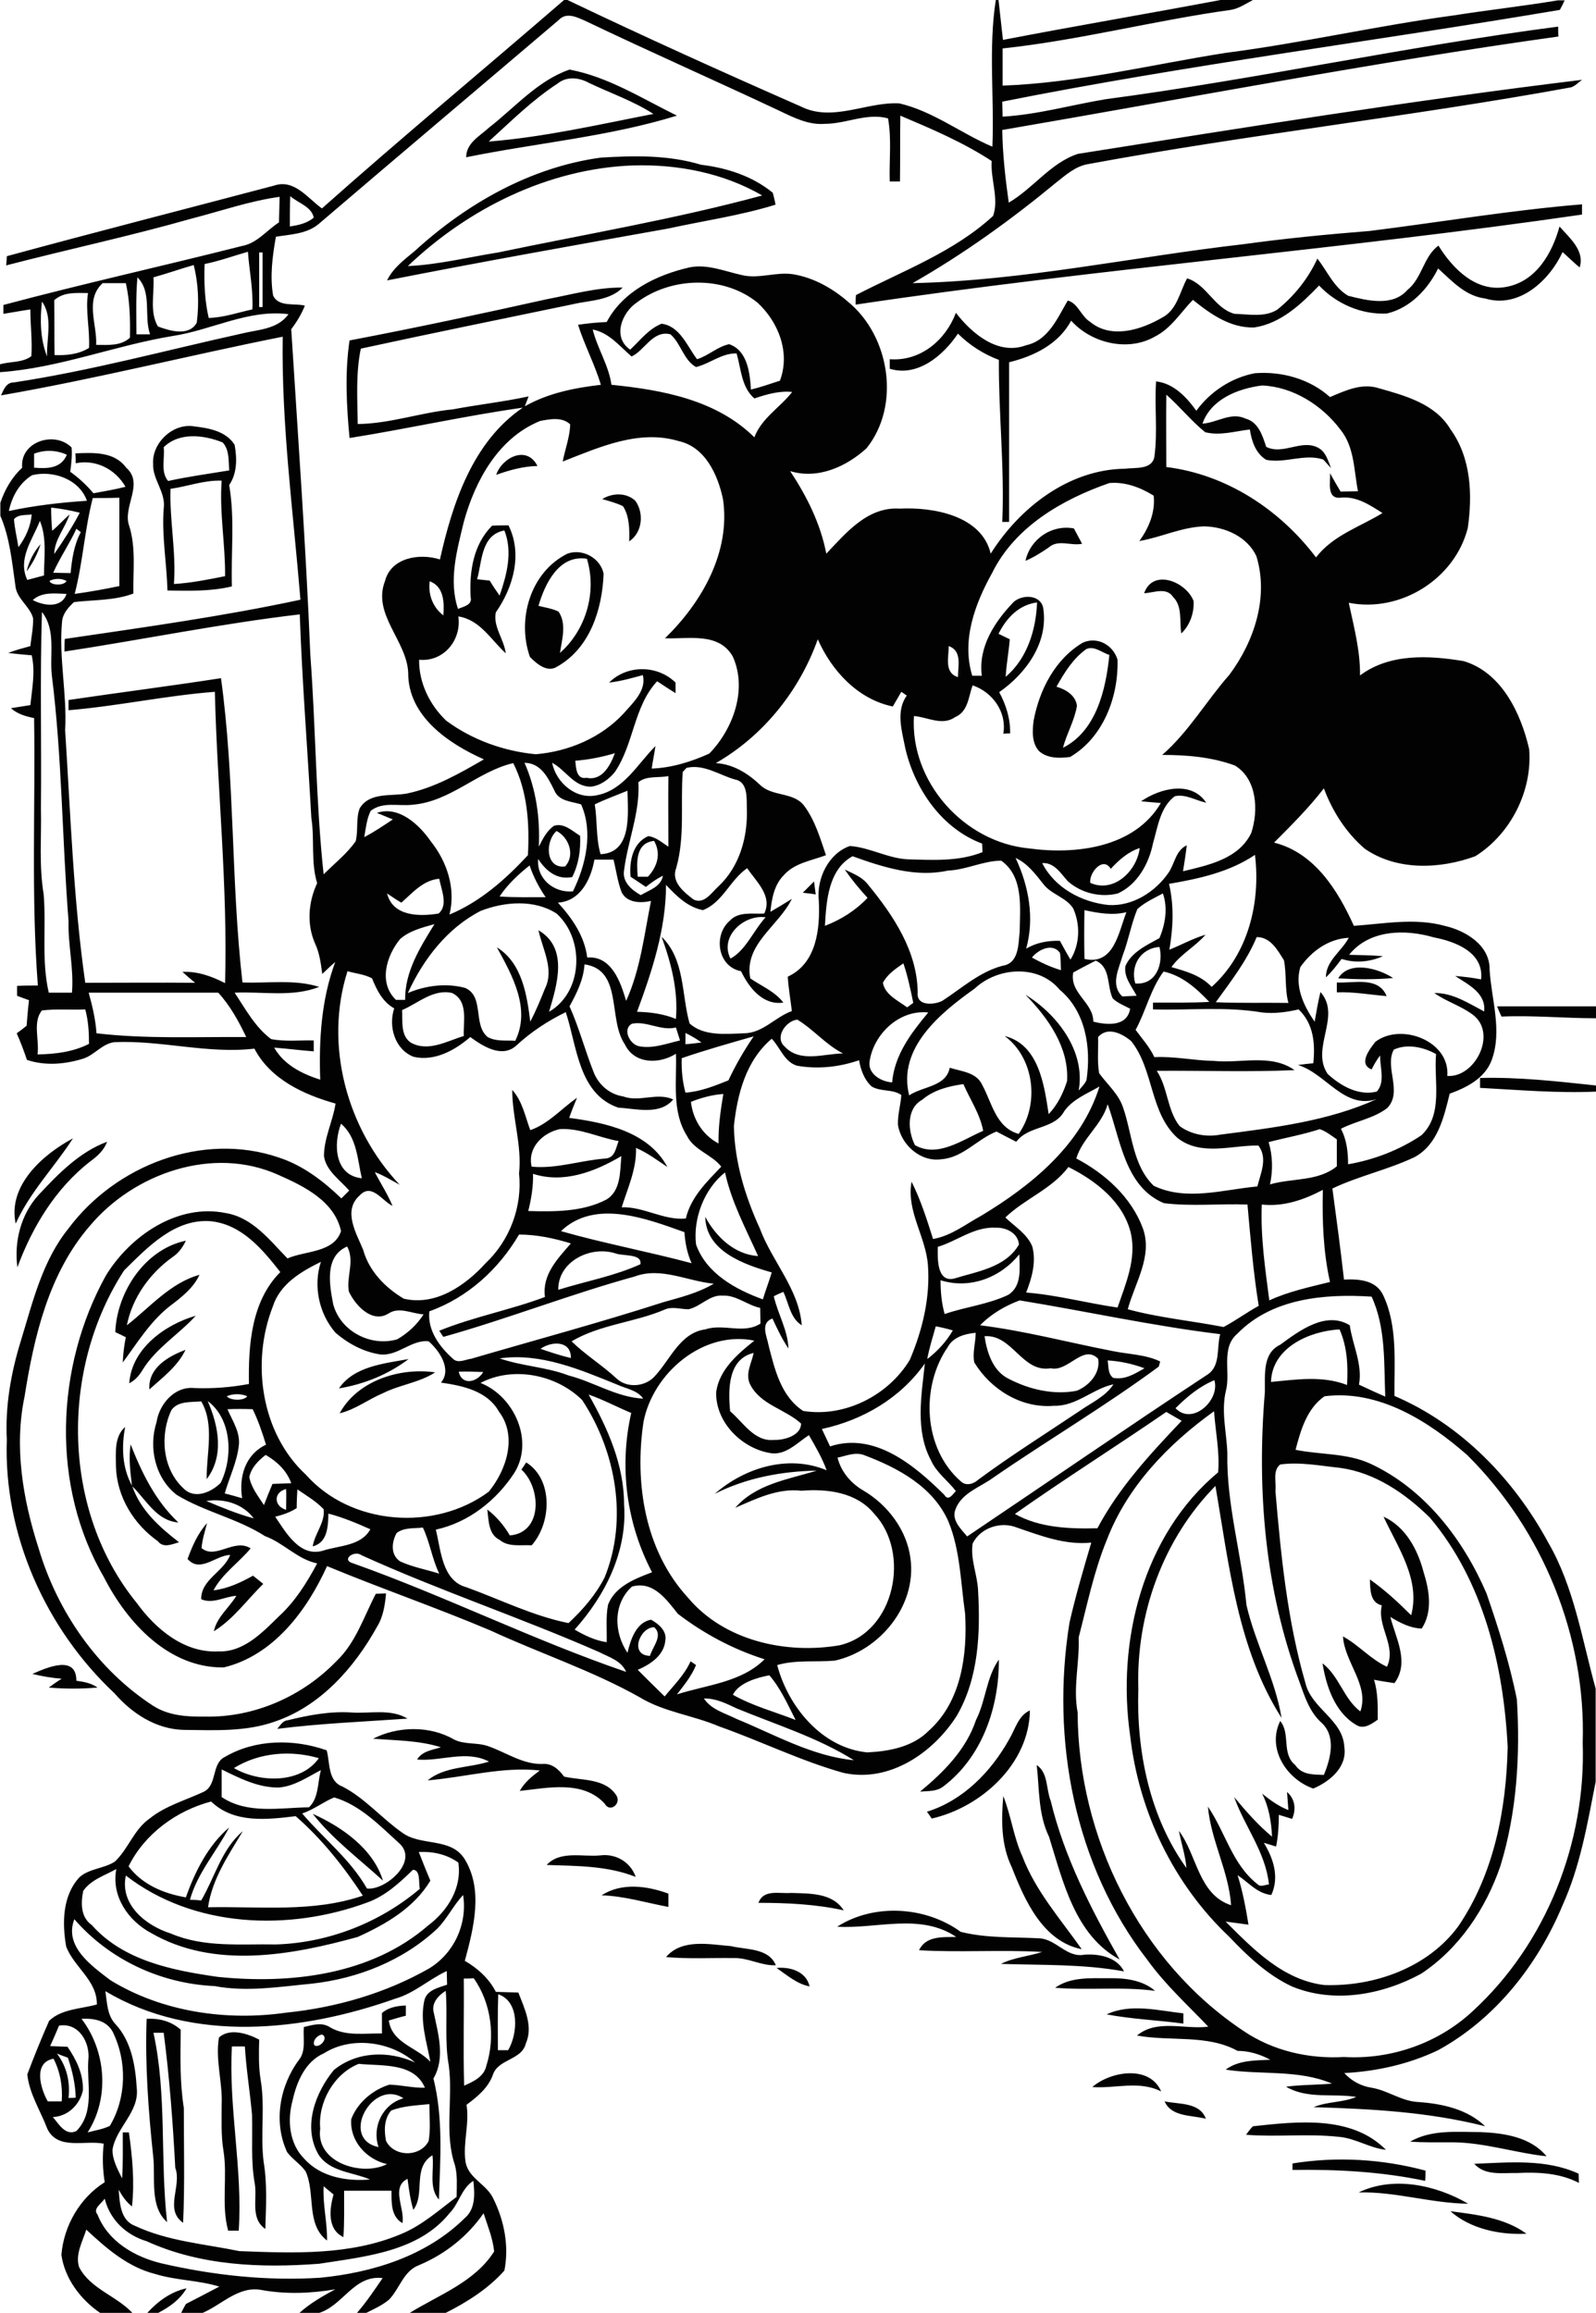 <?xml version="1.0" encoding="utf-8"?>
<!-- Generator: Adobe Illustrator 21.0.2, SVG Export Plug-In . SVG Version: 6.00 Build 0)  -->
<svg version="1.2" baseProfile="tiny" id="Layer_1" xmlns="http://www.w3.org/2000/svg" xmlns:xlink="http://www.w3.org/1999/xlink"
	 x="0px" y="0px" viewBox="0 0 468 678" overflow="scroll" xml:space="preserve">
<path fill="#020202" d="M43.2,678c3.1-3.4,6.9-6.2,11.5-7.2c-1.9,3.3-5,5.5-8.3,7.2H43.2 M425.3,648.2c7.6,1,15.9,1.9,22.3,6.6
	C439.8,655.2,431.2,653.4,425.3,648.2 M398.4,642.7c10.1-4.9,22.7-2.2,32.1,3.3C419.7,645.9,409.2,642.4,398.4,642.7 M432.3,634.3
	c10.3-0.4,21-1.5,30.6,2.9c0,0.7,0.1,2,0.1,2.7c-5.6-2.9-11.9-3.2-18.1-2.9C440.7,636.9,435.5,637.9,432.3,634.3 M379,634.2
	c13-2.1,26.3-1.3,39,2.1c0,0.7,0,2.2-0.1,3c-12.8-2.7-25.9-3.4-38.9-3.2C379,635.5,379,634.6,379,634.2 M413.5,627.8
	c6.3-3.6,13.7-2.8,20.6-2.8c6.9,0.3,14.7,1.4,19.4,7.1c-9.2-1-18.1-4-27.4-4.1C421.8,628,417.6,628.1,413.5,627.8 M367.4,623.3
	c13-1.4,28.9-3.3,39,6.9c-4.8-0.5-8.9-3.4-13.8-3.8c-9-1-18.1,0.1-27.2-0.6C366,624.9,366.7,624,367.4,623.3 M341.5,616
	c4.2,0.9,10.3,0.2,12.1,5.1C349.4,620,343.5,620.6,341.5,616 M320.3,611.8c5.3-4.6,16.8-6.6,20.2,1.3
	C334,609.8,327.1,612.3,320.3,611.8 M64.2,597.3c3.1-2.9,8.4-1.2,11.8,0.6c-0.1,3.9-0.2,7.8,0.4,11.6c1.4,8-0.1,16.1,0.9,24.2
	c1.1,6.5,0.7,13.1,0.5,19.7c-4.5-3.1-2.3-8.8-3.1-13.3c-1.2-6.7-0.6-13.4-0.8-20.2c-0.6-6.7-1.7-13.3-2.1-20c-1.3,0-2.5,0-3.8,0
	c-1,18.1,3.2,35.9,2,54c-0.8,0-2.3,0-3.1,0c-2.1-7.7-0.1-15.8-1.4-23.6C64.8,626,65,621.5,65,617C65.3,610.4,63.1,603.9,64.2,597.3
	 M43,591.8c3.7-0.2,7.2,0.7,10,3.2c-0.1,7.7-0.3,15.3,0.9,22.9c0,11.2,0.3,22.5-0.2,33.7c-5.6-3.9-0.3-10.8-2.3-16.1
	c-0.7-13.2-1.7-26.5-3.4-39.6c-0.8,0-2.3,0-3,0c4,18.3,1.9,37,4,55.5c-5.3-4.7-3.3-13.1-4.1-19.5C43.5,618.6,42.5,605.3,43,591.8
	 M324.5,590.5c7-3.3,15.2-1.1,22.5-0.3c0,0.8,0,2.2,0,3C339.5,592.2,331.9,591.9,324.5,590.5 M309.4,582.7
	c4.5-3.2,10.3-2.8,15.6-2.8c4.8-0.1,10,0.5,13.7,3.7C329,582.3,319.2,583.5,309.4,582.7 M227.7,576.9c4-0.4,8.7,1,9.7,5.4
	C233.7,581.6,230.8,579,227.7,576.9 M195.3,573.7c4.7-5.5,12.8-3.7,19.1-3.2c4.5,1.1,11,0.5,13.1,5.6c-4.3,0.2-8.2-2.3-12.5-2.1
	C208.5,573.9,201.9,574.3,195.3,573.7 M245.5,564.8c10.7-6.9,25.9-6,36.2,1.5c7.5,1.9,15.4,1.5,23.1,1.9c5,0.3,8,5.8,13.2,4.8
	c4.3-0.3,9.5,0.7,11.6,4.9c-12-2.2-24.1-1.8-36.1-2.2c3.8-1.9,8.1-2.2,12.1-3.5c-12-0.7-24.1,0.2-36.1-0.5c2-4.3,7-3.8,10.9-3.9
	C269.9,560.7,257,565.5,245.5,564.8 M222.4,557.8c1.5-4.1,6.2-2.6,9.6-2.9c5.4,0.2,12.1-0.1,15.4,5.1
	C239.2,558.2,230.8,557.8,222.4,557.8 M176.4,555.6c5.9-3.8,13.3-2.8,19.6-0.5c0,1.3,0,2.6,0,3.9
	C189.5,557.8,183.1,555.8,176.4,555.6 M160.3,546.7c4-4.3,10.5-2.3,15.7-2.8c4.5-0.6,8.9,1.9,10.4,6.3
	C178.1,546.9,169.1,547,160.3,546.7 M91.7,531.7c8.6,3.9,17.7,10.2,20.6,19.6C105.3,544.9,97.6,539.2,91.7,531.7 M294.2,526.5
	c2.3,5.8,3,12,5.6,17.7c3.9,10.2,11.2,18.4,17.4,27.2c-11.4-2.3-16.7-14.3-20.5-24C293.5,540.8,293.6,533.5,294.2,526.5 M304,517.4
	c3.4,2.3,2.7,7,4.1,10.5c4,16.6,11.9,31.8,20.2,46.5c-13.1-7.1-16.6-22.9-20.7-36C304.4,531.8,304.8,524.5,304,517.4 M131.8,648.8
	c-9.1,11.3-24.8,12.7-38.2,14.8c-17,1.3-34.8,0.6-50.6-6.6c-6-1.8-10.8-6.3-12.3-12.5c-0.9,1.5-3.6,2.9-2.1,4.7
	c3.1,7.9,10.9,12.4,18.8,14.3c15.2,3.5,30.9,5.2,46.5,4.2c15.4-1.5,31.2-6.4,42.4-17.5c3.2-2.7,2.9-7.2,2.5-10.9
	C135.3,641.5,134.6,646,131.8,648.8 M114.7,618.7c-2.1,2.4-2.1,5.9-1.5,8.9c2.4,4.8,10.1,4.8,12.5,0c0.6-3.6,0.2-7.2,0.2-10.8
	C122.2,617.2,118.2,617.3,114.7,618.7 M111,629.4c-2-5.9,1.2-12.6,7.3-14.3C109.3,609.1,99.4,627,111,629.4 M93.9,624
	c-1.4,10,12.3,14.1,19.6,10.4c-6.1-1.4-11-6.8-10.5-13.2c1.8-4.8,6.3-8.6,11.2-10.1c3.5,0.1,6.9,1,10.4,0.9
	c-3.2-7.5-12.7-6.3-19.4-7C97.9,607.9,93.2,616.3,93.9,624 M14,616c1.4,0,2.7,0,4.1,0c0.3-4.3-0.4-8.6-2.4-12.5
	C9.6,604.6,11.9,612.3,14,616 M16.7,602c2.9,3.8,3.9,8.3,3.4,13c0.5,0,1.6,0,2.1-0.1c-0.1-4-1-7.9-2.3-11.7
	C18.8,602.8,17.7,602.4,16.7,602 M95,601.9c-5.5,2.4-8,8.4-9.2,13.8c-1.6,5.8-1,12.7,3.4,17.1c4.8,5.4,12.5,6.7,19.3,6.1
	c-5.1-2.2-11.8-2.2-15.1-7.3c-4.7-8.1-1-18.1,4.5-24.8c6.8-5.5,16.1-5.7,23.8-2.2C114.6,598.4,103.1,596.8,95,601.9 M94.4,596.4
	c-1.3,0.2-2.9,1.8-2.2,3.2C93.9,600.5,96.5,597.2,94.4,596.4 M17.3,593.8c-0.8,2-1.7,4-2.6,6c1.7,0.1,3.4,0.1,5.1,0.2
	c2.6,3.8,4.7,8.1,4.5,12.8c-0.9,4.2-4.4,7.6-8.8,7.8c1.8,2.1,3.7,5.6,6.9,4.1c5.5-5.6,3-13.9,3.5-20.8
	C26.5,598.9,23.2,592.8,17.3,593.8 M23.9,591.8c7.2,9.4,8.3,23.2,1.8,33.3c2.2-0.6,4.4-0.9,6.5-1.9c4.9-8.2,5.1-18.9,0.9-27.5
	C31.3,592.3,27.6,591.6,23.9,591.8 M146.1,584.6c-0.2,5.5-0.1,10.9-0.1,16.4c0.8,0,2.3,0,3,0C151.9,596.1,152.4,586.7,146.1,584.6
	 M136,580c0.1,10.5-0.2,21,0.1,31.4c2.7-1.2,5.8-2.6,6.5-5.8c2.7-8.4,1.5-18.4-3.7-25.7C138.2,580,136.8,580,136,580 M115.9,585.9
	c-27.1,9.6-59.3,13.1-85-2.2c0.5,3.3,0.5,7,2.9,9.6c4.7,5,5.9,12.2,6.3,18.8c0.8,7-6,11.5-7.1,18c-0.1,3,1.5,5.8,2.8,8.5
	c0.3-4.5,0.2-9,0.2-13.5c0.4,0,1.3,0,1.8,0c1,7.2,1.7,14.4,0.9,21.7c-1.7-1.3-2.9-3.1-3.9-4.9c0.3,3.9,0.5,9,4.8,10.6
	c9.6,4.5,20.4,5.3,30.6,7.4c15.9,0.6,32.5,1.3,47.4-5c6.1-2.5,11.1-7,16.3-10.9c0-3.1,0.3-6.3-0.5-9.3c-3.2-9.4-0.5-19.5-1.8-29.2
	c-1.3-7.2-0.3-14.6-0.9-21.9c-2.1,1.3-4.3,3.6-3.5,6.4c1.3,6.3,3.4,13.3-0.1,19.3c2.9,11.7,2,23.6,1.6,35.5c-3.1-3.6-1.3-8.7-1.9-13
	c-6,3.7-2,11.3-5.6,16c-0.9-3-1.3-6-1.7-9.1c-5,2.5-0.7,8.7-1.5,13c-3.4-2-3.2-6-3.2-9.5c-4.6,0-9.3,0-13.9,0
	c0,4.5,0.1,9.1-0.2,13.6c-4.8-2.3-4.1-8.2-2.9-12.5c-1-0.8-1.9-1.6-2.9-2.4c-0.3,5.3,1.1,10.6,1,15.9c-6.3-4.8-3.3-13.8-6.3-20.3
	c-1.5-2.1-3.8-3.5-5.4-5.6c-4.1-8.8-2.2-19.5,3.5-27.1c2.1-2.7,1.1-6.4,1.4-9.6c2.6-0.6,5.3-1.5,7.7,0.1c4.6,2.7,10.1,1.7,15.2,1.8
	c0-2,0-4,0-6c2-1.7,4.5-2.1,7-2.2c0,0.7,0,2.2,0,3c-1.7,0.4-3.3,0.9-5,1.4c1,6.7,8.2,7.8,12.2,12.1c-1.1-5.9-3.1-11.8-1.8-17.8
	c0.6-3.2,4.1-3.9,6.7-4.8c0-1.3-0.1-2.7-0.1-4C125.8,580.2,121.5,584.3,115.9,585.9 M128.3,565.3c-10,9.4-23.3,14.7-36.9,16.2
	c-9.5,0.9-19,2.5-28.5,0.7c-15.7-0.7-30.8-7.7-41.1-19.6c-3.1,8,5.1,13.7,10.6,17.9c15.2,9.3,34,12,51.5,9.5
	c14.7-1.5,29.2-5.7,42-13c7.3-4.5,11.2-13,9.9-21.5C133,558.5,131.2,562.3,128.3,565.3 M107.7,557.7c-23,8.5-50.9,7.5-70.8-7.9
	c-1.8,8.6,5.9,14.7,13.2,17c9.8,4.2,20.6,3,30.9,3.2c15.4-0.5,30.4-6.4,42.1-16.3c-0.4-1.7,0.3-5.5-2-5.6
	C117.2,551.9,113,555.8,107.7,557.7 M122.8,542.9c1.1,2.8,2.2,5.6,3.4,8.4c-4.8,8-13.1,12.8-21.3,16.5c-19.5,5.4-42.1,9.5-60.5-1.1
	c-6.8-3.6-11.8-10.8-10.3-18.8c-3.4,1.9-7.4,3.1-9.7,6.4c-0.7,3.5-0.8,7.7,2.5,10c9.3,10.5,23.7,13.3,36.9,15.2
	c21.3,2.2,45-0.5,61.8-15.1c5.7-4.3,9.9-11,8.8-18.4C130.9,543.5,126.8,542.7,122.8,542.9 M37.7,547.1c4,5.4,10.4,8,16.8,9.1
	c2.7-7.6,6.5-15.2,12.7-20.5c-3.7,7.1-9.3,13.3-11.5,21.2c0.8,0,2.5,0.1,3.3,0.2c4-6.8,6-15.1,12.2-20.3c-4.2,7-9,14-10.2,22.3
	c15.2-0.3,30.8,1.6,45.4-3.4c-5.6-8.5-12-16.6-19.7-23.3c-8.4,1-18,2.2-24.8-4.3C51.7,530.8,42.4,537.6,37.7,547.1 M88.6,531.6
	c6.3,7.4,14.1,13.4,19,22c5.3,0.7,15.7-8.1,9.2-13.5c-5.6-5.1-11.3-11-18.8-13.2C94.8,528.2,92,530.5,88.6,531.6 M65,518.7
	c0,2.7,0,5.4,0,8.1c7.6,5.1,17.1,3.1,25.6,3c2.9-2.7,2.5-7.3,3.5-10.9c-3.9,2-7.7,4.7-12.3,5.1C75.8,524.1,70.3,521.3,65,518.7
	 M68.6,518.3c7.4,4.3,19.5,4.7,24.9-2.9C85.3,513,76,513.7,68.6,518.3 M66,515c8.9-5.2,20.2-5.3,29.8-1.9c1,3.7,0.3,9,4.6,10.6
	c6.6,3.4,11.5,9.3,17.5,13.5c5.5,4.1,14.2,1.3,18.3,7.7c5.6,9,2.7,20.3,0.1,29.9c3.8,2.2,7.1,5.2,9.1,9.1c2.2,0.1,4.4,0.1,6.6,0.2
	c1.8,4.7,4.4,9.9,2.2,14.9c-1.2,5-8.2,4.5-9.7,9.3c-1.4,3.8-4.6,6.4-7.7,8.7c0.9,5.6-1.1,11.1-0.3,16.7c0.8,4.9,6.3,6.6,8.2,10.9
	c3.2,6.5,4.6,13.9,3.2,21c-4.7,5.3-11,9.3-17.4,12.5H120c8.7-5.4,19.2-9.1,24.9-18.1c-0.4-3.9-1.9-7.5-3.1-11.2
	c-4.7,6.8-11.3,12-18.9,15.2c-4.6,1.7-5.7,6.9-8.8,10.1c-2,1.7-4.5,2.8-6.9,4h-2.6c2.8-3.2,5.2-6.8,7.6-10.3
	c-8.5-1-11.6,8.2-18.9,10.3h-5.6c3.2-2.9,6.9-5,10.6-7c-7.1,1.2-14.4,1.5-21.6,0.2c-6.8-1.3-11.7,4.4-17.5,6.8h-6.1
	c0.3-0.7,1-2,1.4-2.7c3.3-1.7,6.6-3.4,9.8-5.1c-6.1-1.9-12.7-1.8-18.8-3.7c-8-2-14.3-7.5-20.2-13c-1.1,3.5-3.3,7.3-2.1,11
	c3.3,6.4,11,8.4,15.7,13.5h-9.4c-5.8-3.9-10.5-10.1-11.5-17.1c0.7-8.5,5.4-16.7,12.7-21.3c-0.6-3.7-0.7-7.5-0.3-11.3
	c-5.5-1.1-13.4,2-16.5-4.3c-2-5.3-5.3-10.3-5.9-16c2-5.3,4.1-10.5,6.4-15.7c3.6-3.5,9.3-3.5,14-4.8c0.1-7.1-6.7-10.9-9-17
	c-1.2-6.9-1.1-14.9,3.9-20.3c2.9-2.6,7.2-2.5,10.4-4.6c4-3.8,5.6-9.5,10.3-12.7c4.5-3.6,10.2-5.2,15.4-7.6
	C63.9,523.6,61.8,517,66,515 M109.4,509.7c7.2-3.7,16.6-3.9,23.7,0.2c3.1,1.6,6.8,0.8,10.1,2c5.2,1.8,10,5.3,15.8,5.2
	c2.8-0.3,4.9,1.6,6.4,3.7c5.3,1.2,12.1,0.4,15.4,5.6c1.4,2.4-2,5.1-3.5,2.3c-6.4-6.9-16.6-4.6-24.9-3.7c1.4-2.5,3.6-4.3,5.9-6
	c-11.1-1.2-21.9,2-32.9,2.9c5-4.1,12-3.6,18-5.5c-6.7-3.5-14.1,0-21.1-0.6c1.5-2.5,4.5-2.8,7-3.6C123,510.2,116.1,510.2,109.4,509.7
	 M295.9,509.9c1.8-3,2.7-7,6.1-8.5c-0.2,15.7-14.3,28.4-28.8,31.7c-0.3-0.5-1-1.5-1.4-2C282.4,527.8,290.6,519.4,295.9,509.9
	 M84.3,504.3c6.1-1.5,12.4-2.7,18.7-2.3c5.5,0.4,11.5-1.2,16.5,1.8c-12.8,0.9-25.5,1.4-38.2,3C82.2,505.8,82.9,504.4,84.3,504.3
	 M9.5,490.7c4.3-1.9,12.9-5.7,12.9,2c2.2,0.3,4.4,0.7,6.2,2c-4.7,0.4-9.5,0.4-14.3,0c1.2-0.9,2.5-1.8,3.8-2.6
	C15.3,491.9,12.4,491.4,9.5,490.7 M286.2,504.2c2.9-5.7,3-12.5,6.7-17.7c0.1,13.9-4.9,28.6-16.3,37.2c-1.9,1.5-4.5,1.3-6.8,1.5
	C276.7,519.5,283.3,512.9,286.2,504.2 M55,457c1.4-3.8,3-7.5,5.7-10.5c-0.6,2.4-1.4,4.8-1.6,7.3c4.1,3.5,9.6-3,14.4,0.1
	c-3.5,4.2-8.3,7.4-10.9,12.3c4.2-0.5,8-2.3,11.6-4.3c1,0.8,2,1.6,3,2.4c-4.8,4.7-8.7,10.3-14.5,13.9c0.9-4.2,4.5-6.9,6.6-10.4
	c-3.4,0.2-6.9,2.5-10.3,1c-0.1-5.8,6.6-8,8.5-13C63.1,456,58.7,461.2,55,457 M405.7,444.6c6.4,2.9,10,9.6,11.7,16.1
	c1.7,5.4,2.8,11.6-0.5,16.7c-3.4-0.1-6.4-1.7-9.2-3.4c1.6,6.3,5.7,13.3,1.2,19.4c-2-0.3-4-0.6-6-1c1.2,3.8,1.1,7.8,1.1,11.7
	c-1.8,1.3-4.2,3-6.4,1.5c-6.2-3.7-8.7-11.3-9.8-18c4.9,3.7,6.2,10.4,11.1,14.1c2.7-7.7-4.6-14.3-5.1-22c4.6,2.5,8.1,6.7,12.9,8.9
	c2.9-6.1-3-11.8-1.5-18c-3.5-0.8-3.4-4.7-3.5-7.6c4.4,3.1,8.3,6.7,12.1,10.5C416.6,463,409.8,453.5,405.7,444.6 M207.3,439.3
	C207.8,439.8,207.8,439.8,207.3,439.3 M154.3,428.7c8,5,7.4,17.8,1.6,24.3c-3.2-0.2-6.8,0.6-9.4-1.6c-3.3-1.6-3.2-5.7-3.6-8.9
	c2.7,2.1,4.9,4.7,6.6,7.6c9.7-0.8,9.2-14,3.4-19.3C153.2,430.4,153.9,429.3,154.3,428.7 M34,430c0-4-0.6-8.8,2.7-11.7
	c-1.1,5.8-0.9,11.9,2,17.2c-0.5-4-1-8.1-0.4-12.1c3.3,8.4,7.3,16.6,14,22.9c-6.4-0.5-9.4-6.6-13.5-10.6c2.4,7,8,12,13.7,16.4
	c-2.1,0.6-4.6,1.8-6.2-0.3C39.2,446.8,34.3,438.8,34,430 M99.6,414.3c5.2-9.6,17.7-13.5,28-12c-4.6,3-10.3,3.6-15.3,6.1
	C108,410.2,104.2,413.2,99.6,414.3 M99.4,407c4.4-6.5,13.3-7.3,20.4-8.6C113.9,402.9,106.7,405.8,99.4,407 M43.8,407.3
	c-0.4-6.3,5.5-9.7,10.6-11.6C52.1,400.5,47.7,403.8,43.8,407.3 M37.9,405.5c0.7-10.2,10.5-17.2,19.5-19.8c-5,5.5-11.7,9.5-15.6,15.9
	C40.8,403.3,39.5,404.7,37.9,405.5 M33.8,390.5c0.5-11.8,8.7-24.3,20.7-26.8c-0.9,1.9-2.1,3.6-3.9,4.8c-6.7,4.8-11.8,11.9-13.4,20
	c6.8-5.3,12.7-12.4,21.3-14.8c-1.8,3.9-5.3,6.6-8.6,9.1c-5.8,4.5-9.6,10.8-13.9,16.6c0.1-2.5,0.4-5,0.9-7.4
	C35.9,391.5,34.9,391,33.8,390.5 M11.3,350.3c5.8-6.2,12-12.6,20.1-15.6c-0.9,2.5-2.9,4.3-5,5.8c-10.1,7.9-16.9,19.1-21.3,31
	C4.1,364,6.1,356,11.3,350.3 M4.6,358.7c-2.4-11.2,8-20.3,16.8-25C16,342.1,8.8,349.4,4.6,358.7 M434,316c11.4-0.3,22.7,1,34,2.2
	v1.8c-11.4,0.5-22.7-0.5-34-1.1C434,318.2,434,316.7,434,316 M439,295c9.7,0,19.4,0,29,0v3.5c-9.2,0-18.5-0.9-27.7-0.5
	C439.8,297,439.4,296,439,295 M392,288c4.9,0.3,12.2-1.9,14.6,4c-4.9-0.4-9.7-1.3-14.6-1.1C392,290.2,392,288.7,392,288
	 M392.4,286.8c3.2-5.3,11.7-3,16.1-0.1C403.2,287.2,397.8,287.1,392.4,286.8 M235.4,261.7c1.1-1.1,2.2-2.2,3.3-3.3
	c0.1,1,0.4,2.9,0.5,3.8C238.2,262,236.3,261.8,235.4,261.7 M318.5,190.3c-3.9,2.8-6.4,6.9-8.7,11c2.7,0.8,5.6,2.5,6,5.6
	c-0.7,4.3-3,8.1-4.1,12.3c9.8-4.9,12.6-17.2,13.6-27.2C323.1,191.3,320.8,189.2,318.5,190.3 M317.5,188.4c4.2-1.9,8.9,0.6,10.2,5
	c0.3,10.9-4.2,22.8-13.9,28.5c-3,0.4-6.6,0.5-9.1-1.7c-2.2-2.4-2-6-1.6-9C304.8,202.2,309.4,193.2,317.5,188.4 M335.5,173.9
	c2.6-7.4,12.4-3.3,14.5,2.3c0.2,3.5-1.1,7.1-3.6,9.5c-0.6-3.6,0.4-7.9-2.4-10.7C342,172,338.3,173.8,335.5,173.9 M157.9,177.6
	c2,0.5,4.1,0.8,5.9,1.7c2.4,3.6,1,8.1,0.4,12.1c7.6-6.7,10.9-17.8,7.9-27.6C163.9,162.5,159.8,171.1,157.9,177.6 M166.4,162.3
	c4.4-1.6,9.7,1.3,10.6,5.9c-0.4,10.4-4,21.8-13.6,27.2c-2.9,1.9-6-0.8-8-2.8C151.5,181.6,155.5,167.7,166.4,162.3 M7.8,167.5
	c0.7-3,2.1-5.7,4.1-8C11,162.4,9.6,165.1,7.8,167.5 M300.7,164.4c1.4-6.4,7.7-10.7,14.2-9.5c0.8,1.5,1.6,3,2.4,4.5
	c-3.3,0.7-7-1.4-9.8,1.1C305.3,162,303.1,163.4,300.7,164.4 M176.6,146.3c2.9-1.8,7-2,9.7,0.5c2.6,3.6,2.1,9.3-1.8,11.9
	c0.1-3.5,0.1-7.3-1.8-10.3C180.7,147.4,178.6,146.9,176.6,146.3 M145.5,139.2c1.7-5.1,9-8.8,12.1-2.6
	C153.4,136.7,149.4,137.8,145.5,139.2 M50,143.3c-0.3,9.3,1.7,18.5,1,27.9c5-0.3,10-1.3,15-2.3c0.1-9.4-1.7-18.6-1-28
	C59.9,140.7,55,142.6,50,143.3 M48,131.1c0.4,3.2-1,7.2,1.3,9.9c5.9-1.3,11.9-2.1,17.9-3.1c-0.2-2.8,0.1-6-1.9-8.2
	C59.8,127.5,52.6,126.6,48,131.1 M44.9,136c-0.4-6.2,5.9-12.1,12.1-11c4.3,0.5,9.3,1.4,11.8,5.4c0.7,3.9,0.8,8.3-1.6,11.8
	c1.7,9.8,0.5,19.8,0.8,29.7c-6.2,1.5-12.6,1.3-18.9,1.2c-0.2-8-1.7-16-1.1-24C48.7,144.3,44.7,140.6,44.9,136 M457.3,66.4
	c2.9,3.3,7.5,7.1,5.9,12c-1.7-1.4-3.3-3-5-4.5c-3.9,8.4-12.8,16.6-22.7,13.6c-5.8-0.7-9.7-5.1-13.8-8.8c-3,6.1-8.2,11.6-15,13.2
	c-7.4,0.4-14.8-2.8-19.9-8.2c-5.3,5.5-11.2,11.1-19,12.3c-7,0.2-12.8-3.9-18-8.1c-3.6,3.7-6.4,8.4-11.2,10.8
	c-7.9,4.5-18.6,1.9-24.5-4.7c-3.7,6.9-10.9,10.4-18.2,12.2c0,15.6,0,31.2,0,46.8c-0.5,0-1.5,0-2,0c0.7-15.9-1.1-31.6-1-47.5
	c-4.5-1.7-8.6-4.3-12-7.7c-4.3,6.4-11.8,12.8-20,10.3c0-0.7,0-2.1,0-2.8c9,0.7,16.4-5.6,19.4-13.6c4.7,6.1,12.4,12.6,20.6,9.5
	c6.5-1.4,9.2-8,12.2-13.1c3,0.8,3.9,4.6,6.5,6.2c6.2,5.2,15,2.4,21.2-1.2c4.4-2.3,5.1-7.5,7.3-11.5c5.8,1.8,8,8.8,13.9,10.4
	c4.1,0.1,8.8,1.1,12.5-1.2c5-4,9.1-9.1,11.8-15c2.9,3.7,4.8,8.4,9,10.9c5.6,1.4,13,3.3,17.4-1.7c4.3-3.4,4.7-9.8,9.1-13
	c4.2,6.8,11.1,13.8,19.9,12.1C450.5,82.5,455.2,74.1,457.3,66.4 M185.6,48.5c-24.7,0.9-48.3,12.6-66,29.5c8.9-0.4,17.7-2.6,26.5-4
	c25.8-5.4,52-9.8,77.4-16.7C212.1,50.7,198.7,48.1,185.6,48.5 M121.6,73.6c15.2-13.9,34-24.6,54.6-27.4c9.8-0.6,19.8-0.8,29.4,2.1
	c7.5,0.9,15,3.3,21,8.2c0.3,1.1,0.6,2.3,0.8,3.5c-10.3,3.2-21,4.7-31.5,7c-27.5,4.9-55,9.8-82.4,15.2
	C115.3,78.5,118.6,76.1,121.6,73.6 M163.5,24.5c-7.4,4.8-13.7,11.1-20.2,17c16.3-1.3,32.3-5,48.3-8.1c-5.9-3.8-12.6-6.1-18.9-9.1
	C169.8,22.7,166.2,22.3,163.5,24.5 M143.4,37.4c7.6-5.9,14.3-13.8,23.6-17c11.3,2.1,21.3,8.5,31.5,13.5c-20.1,6.2-41.2,8-61.8,12.2
	C136.7,41.9,140.7,39.9,143.4,37.4 M206.4,497.9c2.2,3.3,6.2,4.3,9.6,6c11.2,4.6,22.1,10.9,34.4,12.1c-10.7-6.7-22.8-10.4-34.4-15.2
	C213,499.4,209.9,497.8,206.4,497.9 M214.9,496.8c5.8,3.3,12.3,5,18.4,7.4c-2.3-4.5-4.4-9.3-7.7-13.1
	C221.9,491.8,216.7,493.3,214.9,496.8 M190.6,485.4c0.7-2.6,4-6,1.2-8.4C187.5,477.1,184.5,485.3,190.6,485.4 M185.3,465.1
	c-5.6,5.1-5.3,13.5-1.3,19.4c0.9-3.8,2.5-8.9,6.9-9.7c2.2,1.2,4.7,3.3,4.2,6.1c-0.4,4.4-4.4,7-8.1,8.6c2.6,2.6,5.2,5.2,7.9,7.8
	c2.7-3.3,5.8-6.3,7.6-10.3c0.4,0.3,1.2,0.8,1.6,1.1c-1.3,3.2-3.5,5.9-5.6,8.6c8.7-2.8,18.9-3.5,25.7-10.3
	c-9.2-2.9-17.8-7.5-25.4-13.3C195.5,469,191.6,463.3,185.3,465.1 M103.6,458.3c27,9.6,52.8,22.5,80,31.8c-1.4-3.3-5-4.3-7.9-5.8
	c-23-10.1-46.8-18-69.7-28.4C103.9,454.3,99.8,457.3,103.6,458.3 M116.3,449.4c-1.5,2.7-1.8,6.4,1,8.3c3.7,1.7,7.7,2.4,11.5,3.6
	c-2.1-4.3-2.7-9.1-4.8-13.5C121.4,448.1,118.5,447.7,116.3,449.4 M60.5,440c4.5,1.9,9.1,3.8,13.9,5.1
	C71.2,440.8,65.7,439.2,60.5,440 M87.2,436.6c-0.1,1.8-0.2,3.7-0.2,5.5c-1.9,1.2-4.1,2-6.3,2.5c3.1,4.6,7.2,11.9,13.9,10
	c4.8-1.6,11.2-1.3,14-6.3c-4-1.8-8.1-3.5-12.3-4.6c-0.1,3.7-0.2,8.5-4.6,9.6c0.6-3.8,3.7-7,3.2-10.9C92.6,440,89.8,438.4,87.2,436.6
	 M83.9,442.6c0-2.1,0.1-4.1,0-6.1C80.2,437.4,80.2,441.5,83.9,442.6 M73.1,433c0.6,3.1,2.6,5.6,4.3,8.2c0.8-2.1,1.6-4.1,2.5-6.2
	c1.8-0.1,3.6-0.1,5.5-0.2c-1.3-3.7-4.2-6.4-7.5-8.3C75.7,428.2,73.7,430.2,73.1,433 M245.6,427.3c1,4.1,3.9,7.5,7.5,9.6
	c7.2,4.2,12.9,11.7,13.9,20.1c1.8,13.8-9.1,26.9-22.2,29.8c-5.6,0.5-11.4-0.3-16.9,1.3c3.2,12.2,13.1,24.3,26.4,25.6
	c6.4-0.3,13.4-1.6,18.1-6.4c9.5-8.5,11.3-22.3,10.6-34.3c-1.3-9-1.4-18.5-4.9-27c-4.5-10.2-14.8-15.7-24.6-19.4
	C250.8,425.5,248.1,426.8,245.6,427.3 M297.6,443.8c7.3,4.1,16,4.4,24.2,4.2c6.3-11.9,15.5-21.8,24.7-31.5c-1.5-0.9-3-1.7-4.5-2.6
	C327.3,424,312.2,433.5,297.6,443.8 M66.7,413.1c1.5,3.5,3.9,6.9,3.3,10.9c-0.6,4.8-2.8,9.2-4.1,13.8c1.7,0.4,3.4,0.9,5.1,1.4
	c-1-6.3,0.9-12.8,7-15.7c-1.1-3.6-2.3-7.1-3.9-10.4C71.6,413,69.1,413,66.7,413.1 M50.3,413.3c-3.5,7.3-2.7,17.3,3.5,23
	c3.2,3.3,8.1,1.2,10.9-1.6c3.7-7.5,3.3-18.7-3.8-24c3.2,7.3,4.9,16.1-0.3,22.9c-0.1-7.5,2.4-16-1.6-22.8
	C56.1,411.1,52.3,410.6,50.3,413.3 M388.4,409.3c-5.2,3.6-7,10-8.5,15.7c7.3,1.5,15.1,0.9,22,4.1c15.9,7.4,27.2,22.2,34,38
	c3.5,10.2,6.8,20.5,8.9,31.1c1,16.3,0,33-4.8,48.7c-4.3,12.6-12.1,24.3-23.3,31.7c-11.4,6.2-25.6,8.8-37.9,3.7
	c-7.2-3.4-13-8.9-18.4-14.6c-16.3-15.4-26.5-36.7-29-58.9c-4-27.6,3.7-58.8,25.8-77.2c0.5-6-0.8-12-1.2-17.9
	c-13.4,9.6-25.4,22-31.4,37.6c-3.8,9.2-5.8,19.1-8.3,28.7c0.3,7.3-1.7,14.7-0.3,22c0.1,36.4,18.1,73.1,48.7,93.4
	c8.6,5.8,19.1,8.2,29.4,7.6c13.7,0.8,27.6-4,37.7-13.4c21.6-19.8,33.3-49.5,32.3-78.7c1-31.2-11.7-62.3-33.8-84.3
	C418.9,416.6,404.3,407.3,388.4,409.3 M172.6,408.8c5.6,9.9,10.4,20.6,10.4,32.2c1,13.7-5.5,26.7-14.5,36.7c2.9,1.7,6,3.2,9.4,3.7
	c0.1-3.7-0.3-7.4,0.4-11c2.1-5.4,7.9-7.6,12.9-9.5c-7.5-14.3-9.7-30.9-6.1-46.7C181,412.5,176.9,410.3,172.6,408.8 M66.5,409.3
	c1,1.3,5.1,1.4,6,0C70.7,408.5,68.3,408.5,66.5,409.3 M344.7,412.8c4.9,5.2,13.1-2.3,11.4-8.2C351.7,406.4,348,409.5,344.7,412.8
	 M140.9,405.4c9.9,3.9,15.8,17,9.9,26.4c-5.3,8.1-13.4,14.5-23,16.6c1.5,6,1.8,15,9,16.9c9.9,3.6,19.5,8.4,29.9,10.5
	c4.2-3.9,8-8.3,10.6-13.4c6.9-17,3.3-37-6.6-52C163.1,402.9,150.4,400.4,140.9,405.4 M134.5,402.1c1,4.2,5.4,3.1,7.2,0.1
	C139.3,402.1,136.9,402,134.5,402.1 M241,418.9c0.8,1.7,1.6,3.4,2.4,5.1c13.1-4.3,24.8,5.6,33.5,14.2c1.2,2,2.4-0.1,3.4-1.1
	c-2.4-3.1-5.7-5.4-7.3-9c-4.7-8.8-2.8-19-1.8-28.4C264,409.9,253,416.3,241,418.9 M324.8,398.8c0.3,1.7,0,3.9,1.6,5.1
	c3.4,0.7,6.4-1.2,9.2-2.8C332.1,399.8,328.4,399,324.8,398.8 M146.5,398.2c6.6,2.3,13.7,2.5,20.2,5c7.4,1.9,14.1,6.4,21.9,6.8
	c-1.7-2.5-5-2.9-7.6-4.1C170.1,401.5,158.6,396.5,146.5,398.2 M214.1,413.7c3.9,3.3,7.1,9,12.9,8.4c3,0.1,7.9-1.3,7.9-4.8
	c-4.6-4.2-11.9-5.5-14.9-11.4c-1.6-3.1,0.4-6.3,1-9.3C213.4,398.4,213.5,407.4,214.1,413.7 M158.5,395.4c2.9,1,5.9,2,8.9,2.7
	C167.5,392.9,161.7,393.1,158.5,395.4 M288.7,391.7c0.7,4.7,2.4,10.2,7.1,12.5c6,3.1,13.1,4.8,19.9,3.5c3.6-1.4,7.1-5.2,6.3-9.4
	c-4.4-4.4-8.8,4-13.9,2.8C299.7,402.5,296.9,391.1,288.7,391.7 M188.7,416.8c-2.7,17.9,0.4,37.8,13,51.5
	c10.6,12.7,28.8,16.7,44.5,14c16.3-3.8,20.9-27.2,10.1-38.6c-5.2-6.3-13.7-7.3-21.3-6.7c-6.9-0.8-13.2,2.3-19.4,5
	c6.1-7,15.5-8.3,23.9-10.9c-10.3,0.2-20.6,2.1-29.9,6.8c8.8-7.7,21.6-11.6,32.8-6.9c-1.3-3.6-3.3-7-5.2-10.3
	c-3.4,2.2-6.7,5.9-11.1,5.3c-8.5-1.3-16.3-9-16.1-17.9c0.9-6.6,6.3-11.2,11.2-15.1C206.3,389.9,191.5,402.4,188.7,416.8
	 M277.9,394.9c-8,11.6-7.2,29.8,3.9,39.4c1.5,1.4,3.7,0.7,5-0.5c9.6-7.1,19.8-13.5,29.8-20.2c3.4-2.4,7.6-4.2,9.9-7.8
	c-6.1,1.3-10.9,6.5-17.5,6.3c-9.5,0.8-18.5-4.8-23.3-12.7c-0.6-2.8,0.4-5.8,0.4-8.7C283,391,279.5,391.9,277.9,394.9 M372.7,405.1
	c7.5-0.7,15.1-1.9,22.3,0.9c0.3-5.5,0.1-11.1-2.2-16.3C384,390.2,373,395,372.7,405.1 M274.4,388.8c-0.9,3.2-1.9,6.3-2.5,9.6
	c3-2.3,5.6-5.1,7.5-8.4C277.7,389.5,276,389.1,274.4,388.8 M287.4,388.5c13,1.6,25.7,5,38.6,7.5c4.7,1,9.8,1,14.2,3.1
	c-0.1,0.4-0.3,1.1-0.4,1.5c-15.7,11.6-32.5,21.5-48.6,32.6c-3.8,2.8-9.2,4.4-11,9.2c-1.3,3.2,1.6,5.8,3.4,8
	c23.5-15.8,46.7-31.8,70.4-47.4c4-2.5,2.7-7.9,3.8-11.9c-19.8-2.4-39.2-6.7-58.8-9.9C294.7,382.8,290.6,385.2,287.4,388.5
	 M362.9,390.9c-5,4.2-2,11.2-3.4,16.7c-1.5,6.1,0.2,12.3,0.4,18.4c-0.3,15,4.2,29.6,5.6,44.5c2.6,11.3,8.4,21.6,10.3,33.1
	c-12.9-20.2-15.4-44.9-19.4-68c-15.4,15.6-23.3,37.7-22.6,59.5c-0.6,18.2,3.3,37.5,14.1,52.5c-0.3-3.7-1.5-7.2-2.2-10.9
	c5.3,7,5.7,18.7,15.3,21.8c-0.7-10-5.9-18.9-6.8-28.9c5.1,7.4,7.1,16.9,14.5,22.7c0.9,1,2.2,0.2,3.4,0.1c-1-9.5-7.1-16.9-10.2-25.6
	c3.4,4.1,7,8.2,11.1,11.6c-0.2-4.3-0.9-8.7-2.9-12.6c2.4,1.9,4.8,3.7,7.7,4.8c-0.1-1.8-0.3-3.5-0.4-5.3c2.4,2.1,2.7,5.1,1.5,7.9
	c-1.3-0.4-2.6-0.8-3.9-1.2c0,3.1-0.2,6.3-0.8,9.3c-1.2-0.4-2.4-0.7-3.6-1.1c2.8,4.6,4.6,10,2.2,15.3c-4.1-0.4-6.7-3.7-9.9-5.8
	c1.5,4.7,2.4,9.6,3.2,14.5c-2.2-0.3-4.5-0.6-6.7-0.9c8.1,8.1,16.8,17.1,28.9,18.6c14.7,0.5,30.4-5.1,39.3-17.2
	c10.5-15.4,14.1-34.3,14.5-52.6c-1.2-23.8-7.1-48.6-22.8-67.2c-7.2-7.1-16.1-13.2-26.3-14.6c-5.8-0.6-11.7-1.8-17.6-1
	c-2.3,1.8-1.1,5.3-1.4,7.8c1.6,18.9,3.5,38,8.8,56.3c1.8,7.5,11,10.7,11.4,18.7c0.9,5.9-4.2,10.1-9.1,12.2
	c-7.8-2.7-13.7-11.7-9.7-19.8c3.1,3.7,0.3,9.6,4.4,12.9c1.9,2.9,5.3,2.8,8.4,2.9c2-4.8,3.7-11.4-0.8-15.4c-3.4-3.1-4.8-7.5-6.3-11.7
	c-10.2-27.1-12.6-56.4-10.2-85.1c0.1-4.9-0.8-11.4,4.5-13.9c5.6-4.1,13.4-10,20.4-5.7c0.8,5.8,3.8,11.4,2.7,17.4
	c2.6,1.2,5.1,2.4,7.7,3.5c-0.4-9.8,0.2-20.2-4-29.3C388.3,379.2,373,380.6,362.9,390.9 M201.9,383.8c-2.3,0-4.8-0.9-7,0.1
	c-8.9,3.8-18.8,4.3-27.3,9.3c4.1,4,9,7,13.2,10.9c3.2,3,8.7,2.4,11.4-0.9c4.4-4.8,7.3-12.5,14.6-13.5c5.4-1.8,11.2,1.5,16.2-1.7
	c0-1.5-0.1-3-0.1-4.6c-3.8-0.8-7-3.8-11-3.6C208.1,379.5,205.5,383,201.9,383.8 M80,383c-6.4,16.3-3.5,37.1,9.7,49.3
	c13.2,14.9,37.8,16.7,53.6,5c5.2-6.3,8.5-16.3,3-23.5c-3.4-6.1-10.7-7.6-17-8.5c3.3-3.9-0.5-9.4-3.6-12.1c-5.1-0.6-9.2,4.6-14.5,3.8
	c-4.8-0.8-9.2-3.2-12.8-6.3c-4.9-5.6-6.6-13.8-4.3-20.8C88.2,372.8,82.1,376.4,80,383 M275.8,375.3c0,3.3,0.3,6.7,1.2,9.9
	c6.1-2.1,12.7-2.8,18.6-5.6c4.1-2.5,3.4-7.8,3.3-11.9C293.4,374.5,284.5,378,275.8,375.3 M163.7,378.1c8-2.5,16.4-4,24.1-7.5
	c0.5-3.2-5.1-2.3-7.4-3.2C173.1,365.1,163.6,369.8,163.7,378.1 M97.7,382.3c2.1,8,11.1,12.6,18.8,10.3c3.1-1.8,5.8-4.3,7.7-7.3
	c-3.4-0.2-7.1-2.3-10.2-0.3c-4.8,3.1-9.8-2.3-11.7-6.4c-0.8-4.4,1.8-8.9-0.5-13.2C95.1,368.3,96.6,376.6,97.7,382.3 M152.2,361.9
	c-6,10.2-15.1,18.5-26.3,22.5c-0.6,5.6,3,10.4,6.9,13.9c1.5,1.5,3.7,0.2,5.4,0c18.8-5.5,37.8-10.6,56.4-16.6
	c5-1.4,10.2-2.7,14.7-5.4c-7.7-0.7-15.5-5-23.2-2.1c-18.9,5.2-37.2,12.4-56.1,17.7c-0.3-0.5-0.9-1.3-1.2-1.8
	c10.1-4.1,20.9-6.1,31-9.9c-0.9-6.5,3.7-11.2,7.6-15.7C162.5,363,157.4,361.9,152.2,361.9 M275,365.5c-0.1,3.4-0.3,10.5,4.8,9.3
	c6.7-2.1,15.1-3.2,19-10c-0.3-3.3-3.7-5-6.7-4.9C285.7,359.5,280.7,363.8,275,365.5 M36.4,372.4c-18.8,28.9-18.4,70.4,3.7,97.5
	c5.5,7.6,13.9,14.7,23.9,14.2c7.4,0.3,12.9-5.5,17.8-10.3c4.8-4.4,8.2-9.9,11.2-15.5c-5.8-1.2-9.8-6-15.3-8
	c-8.1-5.2-17.7-7.1-25.9-12.1c-6.3-4.9-8.3-13.8-5.9-21.3c0.8-5.3,5.3-10.6,11.1-10c5.4,0.2,10.7-0.2,16-1.2
	c-0.2-11.4,0.7-24.3,9.2-32.8C77,366.3,71,359,61.9,358C51.3,357.1,43.3,365.6,36.4,372.4 M164.5,360.9c12.6,3.6,25.6,6,38.3,9.4
	c-1.3-2.9-1.9-6-2.1-9.1C189.5,357.2,174.4,351.4,164.5,360.9 M370,353.1c-0.4,9.4,1,18.8,2.2,28.1c5.6-2.6,11.8-3.9,17.8-5.4
	c-2-8.9-2.3-18-2.1-27C382.4,351.7,376.4,353.8,370,353.1 M204.1,364.8c3,8.5,11.6,13.2,19.6,16.1c0.8-2.7,1.8-5.2,2.6-7.9
	c-8.1-2.3-19.3-6.2-19.5-16.3c3.1,5.8,8.6,11.1,15.5,11.5c-3.6-8-7.8-15.8-9.7-24.5C206.5,348.5,203.2,357.2,204.1,364.8
	 M313.3,342.1c-4.9,6.5-12.8,9.3-18.5,14.8c2.8,2.7,6.4,4.8,7.9,8.5c1.2,4.5-0.1,9.2-1.8,13.5c9,0.7,17.8,3.1,26.8,4.4
	c2.4-7,5.6-14.3,3.9-21.8C329.4,352.3,321.3,346.1,313.3,342.1 M156.3,344.1c0.1,3.7-0.5,7.3-1.4,10.9c7.6,0.2,15.8,0.3,22.8-3.3
	c4.4-2.5,4.1-8.3,4.5-12.8C174.4,343.5,165.3,347,156.3,344.1 M372,334.8c1.2,4,1.3,8.3,0.4,12.4c6.5-1.9,14.1-0.8,19.6-5.3
	c0-2.6,0-5.3,0-7.9c-1.6-1.1-3.2-2.4-5-3C382.1,332.6,377,333.5,372,334.8 M155.9,342c7.4,0.7,14.5-1.9,21.8-2.4
	c2.7-0.3,2.9-3.2,3.7-5.1c-5.8-1-11.3-3.9-17.3-3.5C159.1,332.1,154.6,336.5,155.9,342 M100,329.4c-2.3,6-1.9,15.2,6.1,16
	C104.8,339.9,104.7,333.4,100,329.4 M324.8,323.7c-1.7,6.1-7.4,9.9-9.2,15.9c8.4,4.4,16.1,11.3,19.5,20.4c3,8.2-2.3,16-4.4,23.8
	c9.2,2.5,18.8,3.4,28.1,5.2c3.6-1.9,6.8-4.3,10.3-6.2c-1.6-9.8-2.4-19.8-3.3-29.7c-8.1-0.3-16.4,0.6-24.5-0.4
	C329.8,347.9,328.6,334,324.8,323.7 M202.6,323c0.6,5.2,3.5,9.8,8.1,12.2c-0.1-4.9,0.6-9.7,1.4-14.5
	C208.9,320.9,205.6,321.8,202.6,323 M270.4,322.4c-4.7,2.6-4.2,9.2-2.1,13.3c6.7,3.8,13.9-1.6,20-4.2c-0.9-4.9-3.8-9.1-5.8-13.7
	C278.2,318.4,273.8,319.5,270.4,322.4 M408.7,307.7c-2.8,5.2,2.7,12.3-1.9,17.1c-4,3.1-9.2,3.8-13.6,6.1c1.7,3.2,2.1,6.8,2.1,10.4
	c7.6-1.3,15.1-4.2,21.5-8.5c6.5-6.1,3.6-15.9,4.3-23.8C417.4,306.9,412.5,305.9,408.7,307.7 M215.2,330.1c0.2,10.5,3.3,20.6,7.6,30
	c3.6,9.7,11.5,17.8,12.3,28.4c-3.4-2.1-3.8-6.5-5.4-9.8c-0.9,0.4-1.9,0.8-2.8,1.3c1.2,5.2,4.1,9.9,4.3,15.3
	c-1.9-2.8-3.3-5.8-4.7-8.8c-3.7,1.4-1.6,5.2-1.1,8c1.8,7,3.6,14.8,10.1,19.1c12.1,2,25-4.5,31.3-15c3.7-8.7,6-18.2,5.3-27.7
	c-0.6-8.4-6.4-15.9-4.8-24.5c2.7,5.4,4.5,11.1,6.3,16.8c5.3-0.9,9.5-4.3,14.1-6.8c14.8-8.9,29.4-20.8,34.7-37.9
	c-3.6,2.1-7.8,3.7-10.3,7.2c-3,5.5-10.4,4.1-14.1,9c-2-1-3.9-2-5.8-3c-5.6,2.2-9.8,7.6-16,8.1c-6.2,1-12-4.2-12.9-10.1
	c-0.1-2.9,0.8-5.8,1-8.7c-2.5-1.8-6-0.9-8.7-2.5c-2.2-2-3.2-4.9-3.7-7.7c-5.8,2-12.1,2.7-18.2,1.6c-3.7-1.1-4.9-5.3-7.4-7.9
	C218.6,311,216.2,321,215.2,330.1 M199.9,310.2c-0.1,3.4,0.2,6.8,1.1,10.1c4.4-0.3,8.6-2,12.6-3.6c2.1-4.5,4.6-8.8,7.4-12.9
	C214,305.8,206.9,307.8,199.9,310.2 M201,302.8c0,0.8,0,2.5,0,3.3c1.6-0.1,3.1-0.3,4.7-0.5C204.2,304.5,202.6,303.6,201,302.8
	 M322,304c0.1,3.5-0.3,7.1,0.3,10.6c2.4,3.3,5.7,6.1,7,10c2.7,7.7,2.8,17,9,23c9.6,4.6,20.4,1.1,30.4,0.2c1-4,3.1-8.3,0.3-12
	c-7.9-0.1-16.8,3.2-23.7-2.2c-8.2-7.4-6.9-20-13.6-28.4C329.1,303,324.8,300.8,322,304 M185.3,300.1c-2.9,1.6-0.6,6.1,2.1,6.6
	c4,0.8,8.1-0.8,12-1.7c-0.4-1.3-0.8-2.5-1.2-3.8C193.8,302.3,189.6,299.2,185.3,300.1 M230.1,306.8c4.5,4.8,11.4,2.1,17.1,2
	c-5-2.5-8.6-7-13.4-9.9C230.5,299.2,227,304.1,230.1,306.8 M255,311.1c-0.6,3.7,3.4,6,6.6,6.2c0.7-8.1,5.6-14.5,10.6-20.5
	C263.7,295.9,256.2,303.1,255,311.1 M12.3,296.2c-2.8,3.4-0.7,8.7-1.3,12.9c5.2-0.1,10.4-0.7,15.1-3.1c0-3.4-0.2-6.8-1.1-10.1
	C20.8,296.1,16.5,295.7,12.3,296.2 M117.9,296.1c0.2,3.2-0.5,7.4,2.5,9.5c5.1,2.9,10.6-0.4,15.6-1.9c-0.2-4.4,1.4-10.2-3.4-12.6
	C127.1,289.8,122.6,294.1,117.9,296.1 M26,291c1.1,3.9,2,7.8,2.3,11.9c14.5,1.7,29.2,1,43.9,1.1c-2.2-4.6-4.7-9.2-8.2-13
	C51.2,291,38.6,291,26,291 M341.2,284.8c-3.8,5.1-5.2,11.6-8.2,17.1c1.9,2.6,4.1,5,5.5,8c5.9-0.3,11.6,1,17.5,1.1
	c7.8,0.8,16.7-2.2,23.6,2.7c-13.5,0.6-27,0.1-40.4,0.2c3.3,5,3,11.5,6.7,16.2c3.4,2.5,7.9,3.3,12,2.5c15.5-2,31.5-3.9,45.8-10.4
	c-9.6,3.1-14.8-7.5-23.1-10c1.5-0.2,3-0.4,4.5-0.5c0.6-5.8,0.1-11.6-4.3-15.8c-3.5,0.8-7.1,1.3-10.7,0.9c-10.6-1.8-21.3-0.6-32-0.9
	c0-0.5,0-1.5,0-2c5.5,0,11,0.1,16.5-0.2C350.9,289.8,346.7,286,341.2,284.8 M285.8,289.8c-10,7.1-22.7,17.4-19.2,31.3
	c4-2.7,10.8-2.5,11.9-8.1c3.4,1.1,7.8,1.3,9.5,5c2.9,5.3,4,12.5,10.7,14.4c6.2-8.7,4.6-22.3-4.1-28.7c10,2.5,11.6,14.3,12.9,22.9
	c2.6-2.7,4.3-6.2,5.4-9.7c0.6-9.9-5.6-18.5-12.2-25.3c9.3,5.7,17.7,16.6,15.6,28.1c0.8-1,1.8-1.9,2.3-3.1c1.4-9.4-0.2-20.1-7.9-26.5
	C304.6,282.7,292.6,283.4,285.8,289.8 M258.9,288.1c0.6,3.5,4.4,5.2,7.1,7.2c0.5-0.3,1.3-1,1.8-1.3c-0.8-3.9-1.6-7.8-2.9-11.6
	C262.6,284,260.2,285.6,258.9,288.1 M171.4,282.7c-0.3,4.5-2.3,8.5-4.4,12.3c2.8,6.2,4.5,12.8,7,19.1c1.4,3.8,4.7,6.7,8.7,7.3
	c4.8,1.8,10-1.3,14.7,0.9c-3.9,4.7-10.8,2.7-16.1,2.4c-11.7-4-12.1-18.1-15.4-28c-5.3,2.6-10.2,5.8-14.5,9.8
	c-4.2,3.8-9.8,0.2-13.5-2.5c-4.5,3.9-10.5,7.2-16.6,5.8c-5.5-2.1-7.5-8.9-5.7-14.2c-3.4-1.9-5.1-5.3-6.5-8.8
	c-2.2-1.2-4.8-1.4-7.2-2.1c-6.9,21.6-0.2,46.2,15.3,62.6c-2.4-1.3-4.8-2.8-7.3-3.7c1.7,3.3,3.8,6.5,5.2,9.9
	c-3.1-1.5-6.1-6.8-9.6-3.1c-5.1,4.5-1,11.1,1,16c1.7,6.2,6.5,11.1,11.9,14.3c9.3,2.2,18-3.8,24-10.4c7.1-6.7,10.8-16.6,9.8-26.3
	c0.9-8.3-2-16.3-2-24.5c3,3.3,3.8,7.8,5.3,11.8c5.4-1.9,9.1-6.3,13.7-9.5c-0.8,1.9-1.6,3.9-2.3,5.9c10.7,1.4,23.3,4.1,28.8,14.4
	c-3-2-5.9-4.2-9.2-5.6c0.2,6.1-2.4,11.7-4.2,17.4c6.5-0.2,12.3,3.9,18.8,3.3c1.5-6.3,6.1-10.7,10.4-15.2c-2.8-3.6-8-4.8-10.1-9.1
	c-4.5-7.2-2.9-16-3.2-24c-4.9,3.1-12.2,3.1-15-2.8C178.2,298.8,182.7,284.3,171.4,282.7 M314.7,285.1c-1.1,6.1,5.9,8.7,5.9,14.4
	c4.1,1,9.9,1.5,10.8-3.8c-1.7-0.9-3.6-1.6-5.1-3c-1.8-3.7-0.5-9.1-5-11.1C319,282.8,316.8,283.9,314.7,285.1 M332.9,288.3
	c6.1,0.5,8.3-5.7,7.1-10.7C334.4,278,331.4,283.1,332.9,288.3 M302.6,280.7c2.7,1.5,5.5,2.8,8.5,3.7c-0.1-1.7,0-3.4-0.3-5.1
	C308.6,276.3,304.4,278.4,302.6,280.7 M368.5,274.7c-2.9,7-7.6,13-12,19.1c7.1,0.3,14.2,0.1,21.3,0.2c-1.1-4.1-0.5-8.4-1.3-12.5
	C374.6,278.5,372.6,274.7,368.5,274.7 M395.6,279.9c3.3,0.1,6.6,0.1,9.9,0.4c-3.8,1.7-8.1,2.1-12.1,0.8c-1.4,1.9-2.9,3.8-4.6,5.4
	c0-4.9,4.6-7.6,6.7-11.6c-5.9,0.3-10.9,3.9-14.2,8.6c-1.7,5.7,1,11.4,4.2,16c0.5-2.9,1-5.8,1.7-8.7c6.3,7.1-3,16.4,2.1,24
	c3.8,3.5,9,6.5,14.4,5.2c2.6-2.8,0.9-7.2,1-10.6c-1,1.3-1.8,2.7-2.5,4.1c-4-1.6-0.6-5.9,1.1-8.1c7.5-5.7,21.9-0.3,21.1,10
	c8.2,0.6,14.8-12.6,7.4-18c-3.5-2.6-7.7-3.8-11.2-6.3c5.4-0.1,10,3,14.6,5.4c0.6-5.4-4.7-7.9-8.5-10.4c2.5,0.2,5.1,0.5,7.6,1
	c0.9-7.9-7.5-11.1-13.8-12.3C412,272.3,401.5,272.5,395.6,279.9 M117.3,275.3c-4,4.9-6.4,12.8-1.2,17.8c0.7,0,2,0,2.7,0
	c-0.1-8.3,4.4-15.4,8.6-22.2C123.9,271.9,120.1,272.8,117.3,275.3 M214.2,281c4.4-2.3,6.8-8.3,10.3-12.1
	C218.1,268,210.9,274.6,214.2,281 M318,266.8c-0.1,4.8-0.1,9.5,0,14.3c8.7,2,10-7.9,12.3-13.7C326.3,268.4,322.1,267.7,318,266.8
	 M141,267c-9.8,5-16.9,14.2-21.4,24.1c5.2-2.2,11.2-3,16.8-1.5c5.7,2.5,2.2,10.8,6.6,14.4c2.5,1.4,5.4,0.9,8.1,1.1
	c4.6-9.4-0.9-19.2-5.4-27.4c7.4,4.6,8.8,13.9,9.8,21.8c1.6-3.1,3-6.4,4.3-9.7c2.8-5.6-0.7-11.5-1.9-17.1c8.9,5.2,5.4,16.1,3.1,23.9
	c10-5.8,10.5-21.3,2.2-28.8C156.7,263.6,148,264.3,141,267 M333.5,266.5c-1.8,4.4-2.6,9.2-4.3,13.6c-1.1,3.9-3.7,8.6-0.1,12
	c1.4-0.1,2.8-0.1,4.2-0.2c-1.4-2.7-3.8-5.4-3.3-8.7c1.8-4.1,6.2-6.1,10-8.2c1.7-4.1,2.5-8.8,1-13.1
	C338.4,263.3,335.7,264.5,333.5,266.5 M117.7,264.6c-1.5-0.8-2.8-1.8-4.2-2.7c1.7,6.8,9.5,6.8,15.1,5.9c2.9-2.4,0.8-7,0.2-10.2
	C124.1,258,121,261.7,117.7,264.6 M146.5,262.8c4.5,0.3,9,0.2,13.5,0.2c-2-2.9-3.6-6-4.7-9.3C152,256.3,148.8,259.3,146.5,262.8
	 M297.8,251.5c3.9,8.3,5.6,17.7,3.1,26.6c3-1.8,6.4-2.4,9.9-2.3c1,1.8,2,3.7,3.1,5.5c2.8-4.5,2.9-10.3,0.8-15
	c-2.1-3.3-6.5-4.1-8.8-7.2C303.6,256.2,301.3,253.1,297.8,251.5 M174.3,252c-1,5.7-4.1,12.2-10.7,12.6c4.2,4.6,7.8,9.8,8.6,16.1
	c7.1-0.6,9.8,7.2,11.4,12.7c4.2-9.2,5.3-19.4,7.3-29.3c-3,0.7-7,0.6-8.6-2.5c-1.2-3.1-1.6-6.4-2.4-9.6
	C178.1,252,176.2,252,174.3,252 M342.8,259.1c1.5,6.4,1.2,12.9,0.1,19.3c3.5-1.4,6.9-3.3,10.6-4.4c-3,3.5-7.3,5.7-10,9.5
	c4.2,1.2,8.6,2.4,11.8,5.8c10.7-9.6,14.4-24.7,12.7-38.7C360.4,255.7,351.5,257.6,342.8,259.1 M241.9,271.4c4.7-1.8,9-4.5,12.5-8.2
	c-2.4-2.6-4.7-5.4-6.7-8.3c2.5,1.2,5.2,2.2,6.9,4.5c7.4,9,14.4,19.5,14.5,31.6c-0.4,4,4.8,3.6,7.2,2.4c5.7-3.7,10.9-8.5,17.7-10.3
	c4.8-0.7,4.6-6.3,5-10c0.1-7.1,1.2-16.1-5.4-20.8c-5.2,0-10.3,2.7-15.6,2.9c-9.5,2.1-19.1-1-28-4.2
	C242.9,254.9,242.3,264.1,241.9,271.4 M325.7,254.7c-2.2-3.8-6.4,1.1-6,4.1c6.9,3.1,13.7-3.5,14.5-10.2
	C330.8,249.7,328.1,252.1,325.7,254.7 M187,257c0.8,0,2.2,0,3,0c2.8-3,3.9-6.8,1.8-10.5C186.3,247.1,186.7,252.8,187,257
	 M163.2,243.6c-3.4,3-3.3,11.1,2.5,10.4C168.7,250.8,166.9,245.5,163.2,243.6 M174.4,235.8c0.8,4.8,0.3,9.8,1.7,14.6
	c9.4-0.4,8-12.1,7.9-18.6C180.8,233.1,177.5,234.3,174.4,235.8 M187.2,229.3c0.5,8.9-3.1,17.1-4.2,25.8c-0.6,3.4,2.2,5.8,4.9,7.3
	c2.5-1.5,5.9-2.4,6.5-5.7c-1.8,0.9-3.4,2-5,3.3c-1.5-1-3-2-4.5-3c-0.4-4.5,0.6-9.9,5.2-11.9c2.3,0.3,4,1.9,5.9,3.1
	c0-6.9-0.1-13.8,0-20.7C193.1,228.1,189.6,227.3,187.2,229.3 M201.3,225.1c-0.3,0.3-0.8,0.9-1.1,1.2c-0.7,9.4,0.7,18.9-1.9,28.1
	c-1.6,4.1,2.2,7.1,5.1,9.3c3.1,1.5,5.3-2.1,7.3-3.9c6.2-5.8,8.6-14.5,8.3-22.8c-0.1-3,0.4-7.8-3.5-8.5
	C210.9,227.2,206.4,223.9,201.3,225.1 M153.8,223.6c3.4,7.7,4.6,16.2,4.2,24.6c1.1-2.2,2.3-4.6,4.4-6.1c2.9-1,5.4,1.5,7.7,2.9
	c0.2,4.2-0.4,8.3-2.3,12.1c-4.5,0.9-7.7-1.8-10-5.3c-0.5,5.8,4.6,10,10.2,9.5c3.8-7.7,6-17.4,2.4-25.5c-2.9-0.9-6.6-0.9-7.9-4.2
	C160.6,227.8,158.6,223.7,153.8,223.6 M121,235.9c-4.1,0.5-8.8-1-12.3,1.8c-1.2,2.4-1.4,5.1-1.9,7.7c2.9-1.5,5.7-3.4,8.4-5.2
	c-1.6-0.6-3.1-1.3-4.7-1.9c6.4-2.2,12.4,3.4,15.8,8.3c4.8,6,7.4,13.9,5.5,21.5c9.1-3.8,16.4-10.3,23-17.4c0.5-9.2-0.1-18.7-4.3-27
	C140.1,226.1,132.1,235,121,235.9 M168.7,223c0.2,2.1,0.3,5.6,3.3,5c4.6,1,7-3.7,8.3-7.2C176.6,221.9,172.7,222.7,168.7,223
	 M278.2,189.4c0,3.3-1.4,7.8,2.7,9.1C280.9,195.3,282.2,190.8,278.2,189.4 M209.9,223.7c5.1,0.3,9.4,3,13,6.4
	c3.6,3.5,9.8,2,12.9,6.1c3.2,4.3,4.7,9.5,6.4,14.5c-4.3,1.6-9.3,2.3-12.4,5.9c-2.8,2.8-3.5,6.9-3.9,10.7c2.1-1.2,4.2-2.5,6.3-3.8
	c-3.9,8-14.1,13.3-12.2,23.3c3.3,2.3,7.2,3.8,9.7,7.1c-6,0.9-10.1-4.4-12.4-9.2c-6.9-1.3-8.2-10.6-3.3-14.8
	c2.6-2.8,6.7-1.9,10.1-2.1c2.5-5.2-2.4-9.4-5-13.3c-5,3.4-7.2,10.1-13,12.3c-4.5-0.9-7.8-4.2-10.8-7.4c0,12.9-4.1,25.3-8.5,37.2
	c3.9,0.1,7.8,0.6,11.4,2.1c0.7-8.4-1.4-16.4-4.2-24.1c6.9,6.7,5.8,16.9,8.2,25.4c4.1,3.8,10.7,3.1,15.9,2.9c5.6,0,9.2-4.8,14.1-6.5
	c-0.4-3.4-1-6.7-1.2-10.1c8.5-3.9,9.5-14.1,9.1-22.3c-0.7-6.4,2.8-13.8,9.1-16c5.8,0.4,11.1,3.6,16.9,3.9c7.4,0.2,15,0.7,22-2.1
	c0-0.6-0.1-1.9-0.1-2.5c-11.8-4.4-19.7-15.9-22.5-27.8c-1-5.1-2.9-11,0.4-15.6c-0.4-0.3-1.2-0.8-1.6-1.1c-0.8,1.4-1.7,2.9-2.5,4.3
	c-10.2-2.1-17.9-10.4-22-19.7C234.4,202.6,223.7,215.8,209.9,223.7 M12.3,179.4c-0.6,19.2-0.1,38.4-0.3,57.6
	c0.2,8.4-0.6,16.8,0.8,25.1c0.8,9.6-0.7,19.4,1.5,28.9c2.3,0,4.5,0,6.8,0c0.6-7.1-1.2-14-1-21c-1.9-24-1.9-48.1-4.9-72
	C14.5,191.8,16.5,184.7,12.3,179.4 M292.8,185.8c1.1,0.5,2.2,1.1,3.3,1.6c-0.3,3.7-1,7.3-1.2,11c6.3-5.3,8.9-13.8,9.2-21.8
	C298.7,177.3,295.1,181.2,292.8,185.8 M9.6,175.9c3.2,1.7,8.5,2.5,9.9-1.8C16.2,174,12.4,173.4,9.6,175.9 M126,170.4
	c-0.5,3.9,0.9,7.6,4,10C130.3,176.7,130.2,171.9,126,170.4 M14.5,170.3c0.5,1.4,4.4,1.4,5,0C18,169.5,16,169.5,14.5,170.3
	 M288.3,165.3C288.8,165.8,288.8,165.8,288.3,165.3 M289.3,163.3C289.8,163.8,289.8,163.8,289.3,163.3 M139.9,169.8
	c1.2,0.1,2.4,0.3,3.7,0.4c0.9,1.5,1.9,3,2.9,4.4c2.1-6.1,3.9-12.8,1.4-19.1C141,156.8,141.4,164.6,139.9,169.8 M22.4,155
	c-2,4.4-4.8,8.4-6.8,12.9c1.7,0,3.4,0.1,5.1,0.1c0.4-4.1,1-8.3,3-12C23.4,155.8,22.8,155.3,22.4,155 M11.7,152.7
	c-2.2,5.6-6.6,11.1-3.7,17.3c1.6-0.4,3.3-0.9,4.9-1.3C12.9,163.4,13.8,157.8,11.7,152.7 M4.1,152.2c0.2,2.8,0.9,5.5,1.3,8.2
	c2.1-2.8,3.6-6.1,3.9-9.6C7.5,151.1,5.4,150.7,4.1,152.2 M15,148.8c0,2.3,0.1,4.6,0.3,6.8c1.8-1.5,3.4-3.3,5.1-4.8
	c-1.3,4-4.4,7.3-4.5,11.6c2.7-3.9,5.3-7.9,7.5-12.1C20.6,149.6,17.8,149.1,15,148.8 M27.2,146c-2.4,9.3-2.9,18.9-5.3,28.1
	c4.4-0.6,8.8-1.4,13.1-2.3c0-8.6,0-17.3,0-25.9C32.4,146,29.8,146,27.2,146 M325.3,141.6c-13.8,4.8-27.7,12.8-34.4,26.4
	c-5,9-9,19.7-5.8,30.1c0.7,0,2.1,0,2.8,0c-1.1-8.5,3.8-15.9,9.4-21.7c2.6-2.2,7.8-2.1,8.6,1.8c1.6,10.1-5,19.2-12.9,24.7
	c2,3.7,3.3,7.8,3.2,12.1c-0.5,0-1.5,0-2,0.1c1.1-6.3-3.1-12.2-9-14.2c-1.2,3.3-1.3,7.7-5.1,9.3c-3.8,2.7-8.1,0-12.1-0.3
	c-1.2,19.3,14.7,37,33.7,38.8c13.8,1.9,31-0.2,38.7-13.3c-1.9-0.2-3.9-0.3-5.8-0.5c5.5-3.8,14.7-6.2,19.1,0.4c-3-0.6-6-2.6-9.2-1.9
	c-4.3,3.2-5,9-6.4,13.8c-1.2,6-4.6,12.1-10.3,14.7c-5.1,1.3-10.8-0.1-14.7-3.6c-2.1-2.3-3.9-5.5-7.5-5.3
	c3.7,7.3,11.6,11.5,19.5,12.3c7,0.4,13.6-3.8,17.5-9.4c1.9-2.7,2.1-6.6,5.4-8.1c-0.3,2.6-0.7,5.1-1.1,7.6c7.5-1.8,16.3-3.6,20-11.2
	c2.2-6.6,1.7-15.9-4.8-19.8c-6.8-2.5-14.1-3.1-21.3-3.1c7.8-6.8,12.9-15.8,19.7-23.5c7.3-9.8,11.6-22.8,7.9-34.8
	c-2.7-5.7-9.2-8.6-15.3-8.7c-6.6,0.2-12.6,3.2-19,4.3c2.8-3.9,4.7-8.4,4.2-13.3C334.3,142.8,329.8,141.2,325.3,141.6 M9.4,139.3
	c-3.7,2.3-5.9,6.2-6.8,10.5c7.5-1.6,15.2-2.5,22.9-3C23.2,140.4,15.5,137.8,9.4,139.3 M10,133c0,1.4,0,2.7,0,4.1
	c3.8,0.3,7.9,0.3,9.6-3.8C16.5,131.9,13.1,131.8,10,133 M158.4,123.4c-12.2,4.9-19.1,17.5-22.4,29.6c-2,8.3-4.5,17.1-1.7,25.5
	c1.6-0.7,4.3-1.1,3.7-3.5c-0.4-7.5,0.8-15.4,6.3-20.9c1.6-0.1,3.2-0.1,4.8-0.1c4.2,8.4,1.4,18.2-3.7,25.5c-0.9,4.1,2.4,7.9,2.9,12
	c-4.4-4-7.5-9.8-13.9-10.8c1,6.9-4.3,13.4-11.5,12.7c-0.1,6.7,3.1,13.3,8,17.9c7.6,5.6,16.8,8.9,26.2,9.8
	c9.7-0.8,19.3-4.9,25.9-12.1c2.7-3.1,6.6-6.6,5.5-11.1c-3.3,0.9-6.5,1.8-9.9,2.2c5.3-5.3,14.2-5.2,19.5,0c0,0.8,0,2.3,0,3.1
	c-1.8-1.1-3.6-2.3-5.4-3.5c-6.9,7.4-6.8,18.4-12.4,26.6c-1.7,2.1-4.2,4-7,4.3c-5,0.1-7.4-4.9-11.4-7c1.2,5.9,7,10.9,13.2,9.5
	c7.8-1.5,11.9-9.2,17.1-14.4c-0.3,2.2-0.8,4.4-1.1,6.6c5.8-0.2,11.6-2,16.9-4.4c7-7.2,11.2-18.8,6.9-28.4
	c-4.1-7.3-13.1-5.1-19.9-5.4c10.8-10.5,19.3-25.3,17-40.8c-1.5-7.1-5.2-15.3-13-17c-11.6-3.5-23.3,1.8-34,6
	c0.7-3.6,2.1-7.2,2.2-10.9C164.8,122.1,161.1,122.9,158.4,123.4 M352.6,124.2c4.3-0.3,8.4-3.5,12.6-1.5c3.8,1,5,5,6.1,8.3
	c5,2.5,10.4-2.4,15.3,0.3c2.2,1.2,2.8,3.7,3.7,5.9c-0.8-0.8-1.5-1.7-2.3-2.5c-5.5-1.8-11.1,1.2-16.7,0.1c-3.1-1.9-4.3-5.5-4.8-8.9
	c-4.3,0.5-8.8,1.9-13.1,0.8c-4.1-3.3-7.4-7.5-11.4-11c-0.1,7.1,0,14.1,0,21.2c17.7,2.2,33.3,12.5,43.9,26.5c5-6.5,12.8-8.9,19.5-13
	c-3.8-2.4-7.6-5-12.3-4.5c-4.2,0.4-2.9-4.6-3.1-7.2c1,1.8,2,3.6,3.1,5.4c1.7,0,3.4-0.1,5.1-0.1c-1.2-6.1-1-12.9-5.1-18
	c-5.4-7.2-13.9-12.6-23-13C363,113.9,355.1,117,352.6,124.2 M173.8,96.6c1.4,5.6,4.7,10.5,5.5,16.2c14.9,1.5,30.8,4.4,41.9,15.4
	c2.1-5.6,7.5-8.7,11.1-13.3c-3.8-0.4-7.5,0.7-11.1,1.9c-3.8-3.3-3.9-8.7-5.2-13.2c-4.4-0.1-7.8,3-11.9,4c-3.7-2.1-4.4-6.9-7.5-9.6
	c-5.2-1.3-7.6,4.8-11.4,6.5C181.7,101.5,178.6,97.5,173.8,96.6 M12.3,88.4c-0.6,5.4-0.5,11,1.5,16.1C13.6,99.2,15.6,93,12.3,88.4
	 M15.9,88c0.1,5.4,0,10.7,0.1,16.1c3.5,0.1,7-0.2,10.1-2.1c0.3-5.4-1.1-10.8-0.3-16.1C22.4,85.9,18.7,85.5,15.9,88 M266.3,83.3
	C266.8,83.8,266.8,83.8,266.3,83.3 M186.7,88.7c-4.4,3-7.2,10.2-1.9,13.8c2.9-2.7,5.4-6.1,9.2-7.6c5.4,0.7,7.5,6.6,10.4,10.4
	c3.3-1,6-3.7,9.4-4.4c5.4,1.8,6.1,8.5,6.4,13.3c2.9-0.7,5.7-1.7,8.5-2.6c3.1-8.2-0.4-17.2-6.6-22.9
	C212.2,80.7,196.8,81.1,186.7,88.7 M30.1,83c-5.3,4.9-1.6,12-1.9,18.1c3.4,0,7.2,0.4,9.9-2.1c0.1-5.4,0-10.7-1.2-16
	C34.6,83,32.3,83,30.1,83 M40.3,81.3C39.8,86.9,40,92.4,40,98c1.3,0,2.7,0,4,0C42.1,92.6,44.7,85.7,40.3,81.3 M45,81.3
	c0.3,4.8-1.2,10.1,1.3,14.4c3.5,1.3,9.1,3,11.4-1.1c0.7-5.6,0.5-11.4-0.9-16.9C52.9,78.8,49,80.2,45,81.3 M76,74c0,5.3,0,10.7,0,16
	l1,0c0-5.3,0-10.7,0-16H76 M60,77.4c-0.2,5.3,0,10.6,1.2,15.8c4.4-0.1,8.6-1.6,12.8-2.5c0.3-5.7-0.9-11.3-1.3-16.9
	C68.5,75,64.4,76.5,60,77.4 M85.1,57.5C85,60.5,85,63.4,85,66.4c2.5-0.4,5-0.9,7-2.6C91.4,60.6,87.4,59.5,85.1,57.5 M165.4,0h1
	c22.6,10.8,45.4,21.1,68.4,31.2c9.3,4.7,19.3-1.4,28.9-0.9c9.9,2.3,18.1,8.8,27.3,12.7c0.6-14.3-1.2-28.8,1-43h0.8
	c0.4,3.9,0.9,7.8,1.3,11.7C315.3,7.6,336.7,4,357.9,0h9.5c-2.1,1.1-4.1,2.5-6.5,2.9C338.5,6,316.5,11.8,294,14.2c0,3.6,0,7.3,0,10.9
	c22.1-0.8,43.7-6.2,65.4-9.6c22.5-2.9,44.6-8,67-11c10.1-1.6,20.3-2.7,30.4-4.4h2c-0.3,0.7-1,2.1-1.4,2.8
	C403,12.1,348.1,19,293.9,29.8c0,1.5,0.1,2.9,0.1,4.4c10.2-0.6,20-3.4,30.1-5.1c44.5-5.9,88.3-15.5,132.8-21.3c0,0.7,0,2.2,0.1,2.9
	c-54.6,7.6-108.8,18.1-163.1,27.4c0.1,7.1,0.9,14.2,1.9,21.3c7.2-4.2,12.3-11.7,20.3-14.3c49.2-7.8,98.4-15.7,147.8-21.7
	c-1.1,0.8-2,1.8-3.2,2.2c-47,8.6-94.6,13.8-141.6,22.5c-3.7,0.6-6.6,3.2-9.5,5.5c-13.2,10.9-27.1,20.9-42,29.4
	c32.6-0.7,64.6-7.7,96.9-11.4c12.3-1.7,24.7-2.9,37.2-3.9c20.8-2.6,41.4-6.1,62.2-7.8c0,0.7,0,2.2,0,3
	c-70.8,10.3-142.2,15.8-213,26.4c0-0.7,0-2.1,0.1-2.8c13.7-7.1,28.7-12.6,40.2-23.2c1.8-5-0.8-10.8-0.4-16.1
	c-8.4-5.5-17.6-9.4-26.8-13.3c-0.1,6.4,0,12.8-0.1,19.3c-0.7,0-2.2,0-3,0c-0.2-6.2,0.6-12.4-0.5-18.5c-6.2-1.7-12.3,1.6-18.5,1.6
	c-4.8,0.4-9.1-1.8-13.3-3.8c-18.9-8.9-38-17.3-56.8-26.3c-2.5-1.1-5.7-2.8-8-0.3c-23.4,19.9-47,39.8-70.4,59.8
	c-3.5,2.9-8.2,3-12.5,3.7c-1,5.7-1.8,11.6-0.8,17.3c1.7,3.4,6.3,2.1,9.3,2.9c-1,2.5-2.4,4.8-4,6.9c2,31.8,4.3,63.6,5.6,95.5
	c1.6,21.4,1.6,43,3.9,64.3c3.2-3.2,6.8-6,9.4-9.7c0.8-3.2,0-6.7,1.2-9.7c3-4.8,9.2-3.4,13.9-4.3c8.1-1.7,15.4-5.9,22.5-10
	c-10.4-4.6-22.3-12.7-22.2-25.4c-0.4-9.4-10.6-17.1-6.8-26.9c1.8-6.9,10.2-8.2,16.1-6.3c3.7-16.5,9.6-34.5,24.3-44.5
	c-17,2.4-33.8,6.2-50.8,8.9c-0.9-9.4-1.4-19.3,0-28.6c19.4-3.7,38.6-7.8,57.9-12.1c7.4-1.4,14.7-3.5,22.2-3.4
	c-3.9,3.9-9.7,3.7-14.7,4.9c-20.7,4.3-41.4,8.5-62.1,13c-1.5,7.3-1,14.7-0.9,22.1c9.5-0.1,18.5-3.4,27.9-4.3
	c7.4-1.4,14.8-2.2,22.2-3.8c-0.4,1-0.7,1.9-1.1,2.9c6.9-3.9,14.6-5.4,22.3-6.3c-1.8-6-4.8-11.6-6.7-17.6c2.8-0.4,5.6-0.7,8.4-0.8
	c4.8-9.1,14.7-13.8,24.2-16c5.2-1.1,10.3,1.1,15.3,2.2c5,1.3,10.1-1,15.2-0.2c6,1,11.5,4.1,16,8c12.3,10,15.6,30.4,5.5,43
	c-5.9,5.4-14.3,9.2-22.4,6.7c4.9,7.4,8.9,15.4,10.6,24.2c5.8-6.1,12.1-13.8,21.5-13.2c9.8-0.5,24.1,2,26.7,13.2
	c8.5-13.5,22.9-24.7,39.4-24.9c2.9-0.4,7.9,0.4,8.6-3.5c1-7.3,0-14.8,0.5-22.1c5.2,0.6,8.9,4.6,11.8,8.6c4.1-5.6,10.3-9.7,17.2-11
	c7.9-0.6,16.1,1.7,22,7c4.5-1.9,9.3-4.2,14.3-2.6c7.8,2.2,16.6,4.6,21,12c6.1,8.4,6.5,19.2,5.1,29c-3.8,14.9-19.7,24.9-34.9,21.9
	c1.5,7,3.4,14.1,3.3,21.3c8.7-6.5,20.2-5.9,30.4-4.2c11.1,3.3,16.8,15.3,19.2,25.8c1,12.2-5.4,24.9-15.8,31.4
	c-10.4,3.8-23,4.3-32.4-2.2c-5.5-4.7-9.5-11-12-17.7c-4.4,5.7-9.5,10.8-14.6,15.9c11.9,3,18.7,14,23.4,24.4c8.8-0.6,17.9-2.4,26.6,0
	c6.2,1.4,13.3,5.7,13.2,12.8c0.5,8.8,3.8,17.9,0.6,26.6c-2,5.3-7.3,8-12.3,9.8c-1.7,6.9-3.5,14.9-10.3,18.6
	c-7.8,3.7-16.3,5.5-24.1,9.2c1.2,8.9,2.4,17.8,3.4,26.7c4.3-0.2,9.4,0.1,11.5,4.6c4.3,9.1,3.2,19.7,3.3,29.5
	c19.6,8.4,35.1,24.5,45.1,43c7.6,13.1,9.9,28.4,13.9,42.8v27.3c-2.4,12.2-4.5,24.7-9.7,36.2c-7.3,17.5-19.7,33.3-36.5,42.5
	c-8.6,4.1-18,6.2-27.5,6.7c2.1,2.3,4.8,3.8,8,4.3c4.8,0.8,8.8,4,13.8,4.2c7,0.5,14.3,2.1,19.5,7.1c-16.5-4.2-33.4-5.1-50.3-5.6
	c4-1.7,8.5-1.3,12.5-3c-6.9-1.1-14.3,0.7-20.6-3c4.5-0.6,9-0.5,13.5-0.9c-9.8-4.2-20.9-2.5-31.2-4.1c3.8-2.8,8.6-2.7,13.1-2.9
	c-3-1.6-6.2-2.6-9.6-2.6c-8.9-4.9-19.7-2.7-29.5-4.5c5.9-4.9,14-1.7,20.9-2.6c-6.1-6.4-12.6-12.3-17.8-19.5
	c-21.5-27.7-28.4-64.7-22.9-98.9c1.8-7.9,4.1-15.7,6.4-23.5c-7.6,0.8-14.8-2-21.8-4.4c-4.7-1.9-10.7,0-13,4.7
	c-0.7,4.6,1.4,9.1,1.6,13.7c0.7,12.4,0.2,25.6-6.2,36.7c-6.9,10.9-19.8,19.8-33.3,16.8c-12.5-3.5-24.2-9.3-36.4-13.6
	c-7.7-3.3-16.2-4.2-23.4-8.6c-13.9-7.8-29.1-12.8-43.6-19.5c-15.8-6.7-32.1-12.3-48-18.9c-5.9,13-15.7,26.2-30.3,29.7
	c-16.1,0.2-28.3-13.1-35.1-26.4C14.9,435.7,16.2,400.8,31,374c7.1-11.7,21.1-21.3,35.2-18.4c7.9,1.3,12.9,8,18.1,13.3
	c5.2-2.3,13.6-1.6,15.7-8c-1.9-8.8-10.9-13.2-18.4-16.5c-19.1-8.6-42.3-0.5-55.3,15c-12,13.9-16.3,32.3-19.1,50
	c-3.1,14.8-0.5,30.1,4.1,44.4c5.5,18.6,17.3,35.7,33.7,46.3c4.4,2.8,9.8,3.2,14.9,3.1c14.5,0.4,28.8-5.9,38.8-16.3
	c5.6-5.3,8-13,11.5-19.7c0.8,0,2.3-0.1,3-0.1c-0.3,3.3-0.8,6.8-2.6,9.7c-6.7,12.1-16.7,23.4-30.1,27.9c-8.5,3-17.7,2.5-26.7,2.4
	c-8-0.2-15.1-4.8-20.2-10.7C13.4,477.5,1,449.8,2,422c-0.5-9.8,1.2-19.5,4.1-28.9c3.5-11.4,6.3-23.5,14-33
	c13.8-18.5,39.3-28.4,61.6-20.8c7.1,2.3,13.1,6.9,18.4,12c0.8-0.8,1.5-1.5,2.3-2.3c-2.7-3.1-6.8-5.8-7.4-10.1
	c0-5.3,2.6-10.2,3.4-15.4c-9.3-2.6-19.1-7.1-23.8-16.1c-13.7,1.6-27.3-2.5-41-1.9c-3.6,0.4-5.8,3.7-9.1,4.8
	c-5.4,1.7-11.2,2.2-16.6,0.4C7,308,6,305.4,4.9,302.9c1-0.7,1.9-1.4,2.9-2.2c0.2-2.5,0.4-5,0.7-7.5c-1.2-0.4-2.4-0.9-3.5-1.3
	c0-0.7,0-2.2,0-2.9c2-0.1,4.1-0.1,6.1-0.1c-2-26.1-0.7-52.3-1.1-78.4c-2.5-0.5-4.9-1.2-6.8-2.9c1.9-0.3,3.8-0.6,5.7-0.9
	c0.5-4.8,1.5-9.7,0.4-14.6c-2.3-0.2-4.6-0.4-6.9-0.7c2.1-0.8,4.3-1.4,6.5-2c0.3-2.7,0.9-5.5,0.8-8.2c-1-3.6-4.9-5.7-5.2-9.6
	c-1-6.9-1.6-13.9-4.4-20.4v-3.8c1.3-3.9,3.4-7.5,6.4-10.3c-0.7-7.7,9.6-10.9,14.5-5.9c0.2,2.4-0.1,4.7-0.4,7.1
	c2.5,1.8,4.8,3.9,6.8,6.3c3.2-0.6,6.3-1.1,9.4-1.9c-3-5.2-8.7-8.1-14.6-6.9c0-0.7,0-2.1-0.1-2.9c5.2-0.2,11.4-0.6,14.9,4.2
	c5.4,4.7-1.2,11.5,0.9,17.1c2,6.4,1.1,13.2,1.2,19.8c-5.6,2.1-11.6,1.8-17.4,2.5c-1.6,1.5-3.3,3.3-3.5,5.7
	c-1,10.7,1.5,21.2,0.9,31.9c1.6,24.7,2.4,49.5,5.9,74c10.7,0,21.5-0.1,32.2,0c-1.2-1-2.5-2.1-3.7-3.2c4.5-0.2,8.6,1.3,12.5,3.3
	c0.8-28.5-2.3-56.9-3-85.4c-14.4,1.1-28.5,4.2-42.9,5.4c0-0.8,0-2.2,0-3c14.9-2.2,29.9-4.1,44.7-6.4c4.1,29.6,2.9,59.6,6.3,89.2
	c7.5,0.3,15.2-1,22.5,1.3c-7.9,3.1-16.6,1.3-24.8,1.7c3.2,4.8,6,10.1,10.7,13.6c4.1,0.8,8.4,0.3,12.5,0.4c0,0.8,0,2.4,0,3.2
	c-3.9-0.3-7.7-0.8-11.6-1.1c2.9,5.1,8.2,7.7,13.5,9.4c-0.4-11.7,0.3-23.4,4.4-34.5c-1.3,1.1-2.5,2.3-3.8,3.5c-0.4-3-0.8-6.1-2.1-8.9
	c-2.5-5.6-2-12.2,0.6-17.7c-1.9-6.2-0.7-12.8-1.7-19.1c-1.1-19.9-2.7-39.8-3.4-59.7c-23.1,2.7-46,7.4-69,10.9c0-1.2,0-2.5,0.1-3.7
	c23.1-3.4,46.3-6.6,69.1-11.5c-2.1-25.6-5.6-51.3-5.2-77.1c-27.6,5.5-54.9,12.4-82.6,17.2c0.8-1.7,1.5-3.8,3.8-3.8
	c22.5-3.4,44.5-9.4,66.7-14.3c4.8-1.2,10.6-1.2,13.8-5.7c-11.8-1.5-22.6,4.7-34,6.4c-17,2.8-33.3,9.4-50.6,10.6v-2.3
	c3-0.9,6.6-0.4,9.2-2.4c0.3-4.6-0.3-9.1-0.3-13.7C6.2,91.1,3.6,91.6,1,92C1,91.4,1,90,1,89.4c23.2-6.2,46.7-11.4,70-17.3
	c4.4-0.8,7.2-4.6,10.8-6.9c0.1-2.5,0.1-5,0.2-7.5c-8.8,1.2-17.3,4.2-25.9,6.4c-17.9,5.1-36.2,9-54.3,13.7c0.1-0.7,0.2-2,0.2-2.7
	C28.1,68,54.3,61.3,80.4,54.4c5.9-2,9.8,3.7,14,6.7C117.8,40.3,141.8,20.4,165.4,0"/>
</svg>
